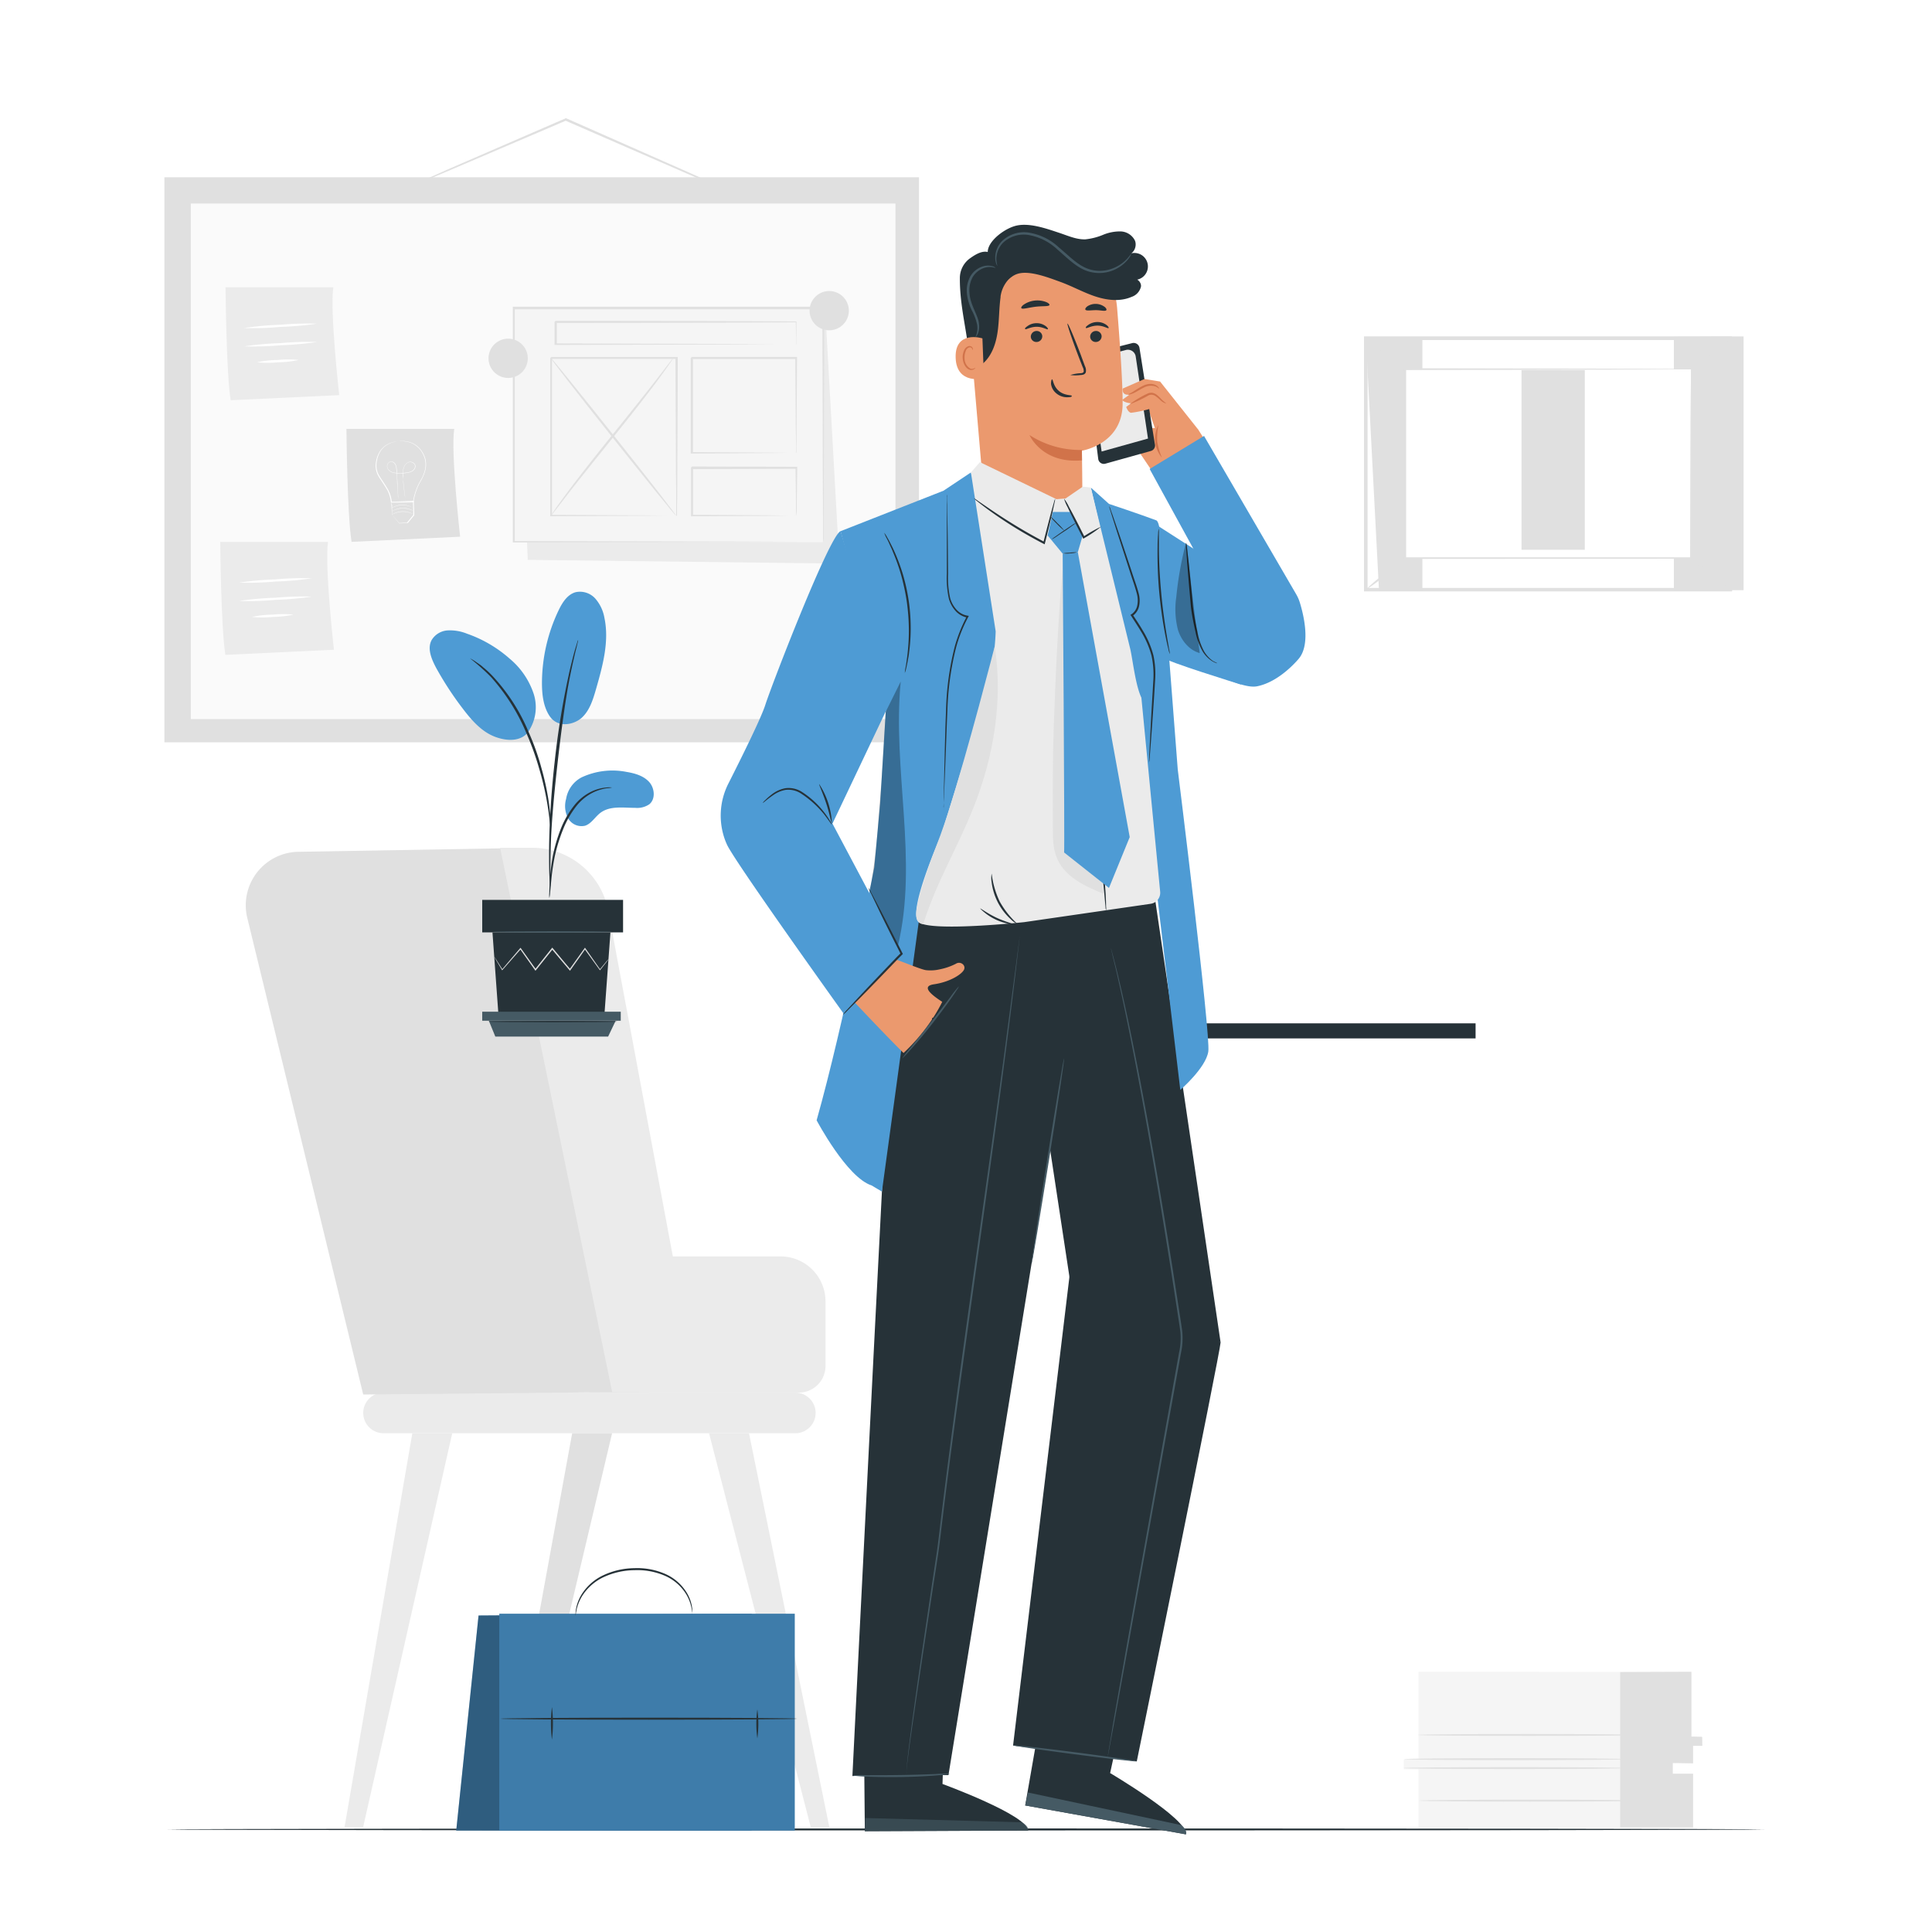 <svg class="animated" id="freepik_stories-businessman" xmlns="http://www.w3.org/2000/svg" viewBox="0 0 500 500" version="1.1" xmlns:xlink="http://www.w3.org/1999/xlink" xmlns:svgjs="http://svgjs.com/svgjs"><style>svg#freepik_stories-businessman:not(.animated) .animable {opacity: 0;}svg#freepik_stories-businessman.animated #freepik--background-complete--inject-49 {animation: 1s 1 forwards cubic-bezier(.36,-0.01,.5,1.38) slideUp;animation-delay: 0s;}svg#freepik_stories-businessman.animated #freepik--Floor--inject-49 {animation: 1s 1 forwards cubic-bezier(.36,-0.01,.5,1.38) slideUp;animation-delay: 0s;}svg#freepik_stories-businessman.animated #freepik--Briefcase--inject-49 {animation: 1s 1 forwards cubic-bezier(.36,-0.01,.5,1.38) fadeIn;animation-delay: 0s;}svg#freepik_stories-businessman.animated #freepik--Plant--inject-49 {animation: 1s 1 forwards cubic-bezier(.36,-0.01,.5,1.38) slideLeft;animation-delay: 0s;}svg#freepik_stories-businessman.animated #elotjkecs3n2a {animation: 1s 1 forwards cubic-bezier(.36,-0.01,.5,1.38) slideRight;animation-delay: 0s;}svg#freepik_stories-businessman.animated #eliwax7tt3869 {animation: 1s 1 forwards cubic-bezier(.36,-0.01,.5,1.38) slideRight;animation-delay: 0.083s;opacity: 0}svg#freepik_stories-businessman.animated #elvca2mblqxlk {animation: 1s 1 forwards cubic-bezier(.36,-0.01,.5,1.38) slideRight;animation-delay: 0.167s;opacity: 0}svg#freepik_stories-businessman.animated #elt8sf0dceiuo {animation: 1s 1 forwards cubic-bezier(.36,-0.01,.5,1.38) slideRight;animation-delay: 0.25s;opacity: 0}svg#freepik_stories-businessman.animated #elvd613i1ftgh {animation: 1s 1 forwards cubic-bezier(.36,-0.01,.5,1.38) slideRight;animation-delay: 0.333s;opacity: 0}svg#freepik_stories-businessman.animated #elfk4s26myzmv {animation: 1s 1 forwards cubic-bezier(.36,-0.01,.5,1.38) slideRight;animation-delay: 0.417s;opacity: 0}svg#freepik_stories-businessman.animated #elu7ohz2rjj9c {animation: 1s 1 forwards cubic-bezier(.36,-0.01,.5,1.38) slideRight;animation-delay: 0.5s;opacity: 0}svg#freepik_stories-businessman.animated #elp25kb9m8xhq {animation: 1s 1 forwards cubic-bezier(.36,-0.01,.5,1.38) slideRight;animation-delay: 0.583s;opacity: 0}svg#freepik_stories-businessman.animated #elit39hyag8rf {animation: 1s 1 forwards cubic-bezier(.36,-0.01,.5,1.38) slideRight;animation-delay: 0.667s;opacity: 0}svg#freepik_stories-businessman.animated #el47zk73rzwrd {animation: 1s 1 forwards cubic-bezier(.36,-0.01,.5,1.38) slideRight;animation-delay: 0.75s;opacity: 0}svg#freepik_stories-businessman.animated #el0enhxrtdn8vn {animation: 1s 1 forwards cubic-bezier(.36,-0.01,.5,1.38) slideRight;animation-delay: 0.833s;opacity: 0}svg#freepik_stories-businessman.animated #elhkkgingpn6d {animation: 1s 1 forwards cubic-bezier(.36,-0.01,.5,1.38) slideRight;animation-delay: 0.917s;opacity: 0}svg#freepik_stories-businessman.animated #freepik--Desk--inject-49 {animation: 1s 1 forwards cubic-bezier(.36,-0.01,.5,1.38) slideRight;animation-delay: 0s;}svg#freepik_stories-businessman.animated #freepik--Character--inject-49 {animation: 1s 1 forwards cubic-bezier(.36,-0.01,.5,1.38) slideLeft;animation-delay: 0s;}            @keyframes slideUp {                0% {                    opacity: 0;                    transform: translateY(30px);                }                100% {                    opacity: 1;                    transform: inherit;                }            }                    @keyframes fadeIn {                0% {                    opacity: 0;                }                100% {                    opacity: 1;                }            }                    @keyframes slideLeft {                0% {                    opacity: 0;                    transform: translateX(-30px);                }                100% {                    opacity: 1;                    transform: translateX(0);                }            }                    @keyframes slideRight {                0% {                    opacity: 0;                    transform: translateX(30px);                }                100% {                    opacity: 1;                    transform: translateX(0);                }            }        </style><g id="freepik--background-complete--inject-49" class="animable" style="transform-origin: 246.89px 251.865px;"><polygon points="451.23 87.06 451.23 152.74 356.88 152.74 353.48 87.52 451.23 87.06" style="fill: rgb(224, 224, 224); transform-origin: 402.355px 119.9px;" id="elmnhrfdydte9" class="animable"></polygon><g id="elqts7byby9jq"><rect x="368.11" y="72.89" width="65.09" height="94.35" style="fill: rgb(255, 255, 255); transform-origin: 400.655px 120.065px; transform: rotate(-90deg);" class="animable"></rect></g><path d="M448.27,153.05H353v-66h95.24Zm-94.34-.89h93.45V88H353.93Z" style="fill: rgb(224, 224, 224); transform-origin: 400.635px 120.05px;" id="elc2hwz449ty" class="animable"></path><rect x="363.7" y="95.6" width="73.91" height="48.92" style="fill: rgb(255, 255, 255); transform-origin: 400.655px 120.06px;" id="elge1net8sijg" class="animable"></rect><path d="M437.61,95.6h-.37l-1.05,0-4.06,0-15.23.06-53.2.11.21-.22c0,15,0,31.51,0,48.91h0l-.23-.23,73.91,0-.19.19c0-14.89.08-27.09.1-35.59,0-4.25,0-7.57.05-9.84,0-1.13,0-2,0-2.59s0-.9,0-.9,0,.29,0,.86,0,1.44,0,2.55c0,2.27,0,5.57.05,9.8,0,8.53.05,20.77.09,35.71v.18h-.18l-73.91.05h-.23v-.23h0c0-17.4,0-34,0-48.91v-.21h.22l53.34.1,15.18.06,4,0h1.37Z" style="fill: rgb(224, 224, 224); transform-origin: 400.53px 119.975px;" id="elvclrpogtrm" class="animable"></path><path d="M353.48,87.33a8.19,8.19,0,0,1,1.62,1c1,.7,2.28,1.69,3.7,2.82s2.67,2.21,3.55,3a7.41,7.41,0,0,1,1.35,1.38,65.13,65.13,0,0,1-5.19-4A50.34,50.34,0,0,1,353.48,87.33Z" style="fill: rgb(224, 224, 224); transform-origin: 358.59px 91.43px;" id="elctbzbxysehv" class="animable"></path><path d="M447.83,87.52a46.46,46.46,0,0,1-5,4.22,46.26,46.26,0,0,1-5.25,3.86,45.69,45.69,0,0,1,5-4.22A43.07,43.07,0,0,1,447.83,87.52Z" style="fill: rgb(224, 224, 224); transform-origin: 442.705px 91.56px;" id="el32vfs1x1atp" class="animable"></path><path d="M447.75,152.61l-10.52-8.52" style="fill: rgb(255, 255, 255); transform-origin: 442.49px 148.35px;" id="elxdknavdexs9" class="animable"></path><path d="M437.23,144.09a50.41,50.41,0,0,1,5.41,4.08,51,51,0,0,1,5.11,4.44,48.83,48.83,0,0,1-5.41-4.08A49.55,49.55,0,0,1,437.23,144.09Z" style="fill: rgb(224, 224, 224); transform-origin: 442.49px 148.35px;" id="elr4qzzjeasvd" class="animable"></path><path d="M353.48,152.61a43.48,43.48,0,0,1,4.91-4.19,44.94,44.94,0,0,1,5.2-3.81,45.35,45.35,0,0,1-4.91,4.18A44.82,44.82,0,0,1,353.48,152.61Z" style="fill: rgb(224, 224, 224); transform-origin: 358.535px 148.61px;" id="elsgsicjpi1yn" class="animable"></path><g id="el1o0nj4hoc1c"><rect x="393.77" y="95.78" width="16.38" height="46.5" style="fill: rgb(224, 224, 224); transform-origin: 401.96px 119.03px; transform: rotate(-90deg);" class="animable"></rect></g><path d="M190.41,50.24s-.08,0-.23-.07l-.67-.26-2.52-1-9.24-4L147.34,31.66l-1.05-.46h.22l-29.8,12.74-9,3.78-2.46,1a5.25,5.25,0,0,1-.87.31,6.6,6.6,0,0,1,.83-.41l2.41-1.1,9-4,29.73-12.89.11-.05.11.05,1.05.46,30.34,13.4,9.18,4.12,2.48,1.14.64.31A1.72,1.72,0,0,1,190.41,50.24Z" style="fill: rgb(224, 224, 224); transform-origin: 147.395px 40.41px;" id="elaoh6pjl10t" class="animable"></path><rect x="42.55" y="45.88" width="195.29" height="146.23" style="fill: rgb(224, 224, 224); transform-origin: 140.195px 118.995px;" id="els5b1hh46oej" class="animable"></rect><rect x="49.38" y="52.68" width="182.37" height="133.42" style="fill: rgb(250, 250, 250); transform-origin: 140.565px 119.39px;" id="eln6dgnpkf1y" class="animable"></rect><path d="M89.66,111s.19,22.4,1.33,29.23l28.09-1.33s-2.47-22-1.52-27.9Z" style="fill: rgb(224, 224, 224); transform-origin: 104.37px 125.615px;" id="elw3n5cckm9j8" class="animable"></path><path d="M103.49,114.14s0,0,.11,0h.3a6.62,6.62,0,0,1,1.17.06,6.72,6.72,0,0,1,1.79.53,6,6,0,0,1,1.94,1.54,6.84,6.84,0,0,1,1.35,2.71,6.54,6.54,0,0,1-.3,3.47,10.66,10.66,0,0,1-.79,1.73c-.31.57-.63,1.13-.9,1.75a14.93,14.93,0,0,0-1.13,4l0,.09h-.09l-2.77.05-2.91,0h-.1V130a8.3,8.3,0,0,0-1.34-3.84c-.34-.57-.71-1.11-1.06-1.66s-.71-1-1-1.61a5.37,5.37,0,0,1-.44-3.42,7.22,7.22,0,0,1,1.08-2.8,5.61,5.61,0,0,1,1.83-1.65,6.85,6.85,0,0,1,1.72-.66,7.42,7.42,0,0,1,1.15-.19h.3c.07,0,.1,0,.1,0h-.1l-.3,0a8,8,0,0,0-1.13.22,6.92,6.92,0,0,0-1.69.69,5.37,5.37,0,0,0-1.76,1.63,7.11,7.11,0,0,0-1,2.75,5.24,5.24,0,0,0,.44,3.31,18.68,18.68,0,0,0,1,1.59c.34.53.72,1.08,1.06,1.66a8.46,8.46,0,0,1,1.38,3.94l-.1-.11,2.91,0,2.77,0-.1.1a15.18,15.18,0,0,1,1.16-4.05c.27-.62.6-1.21.91-1.77a9,9,0,0,0,.78-1.7A6.28,6.28,0,0,0,110,119a6.64,6.64,0,0,0-1.29-2.65,5.93,5.93,0,0,0-1.88-1.53,6.52,6.52,0,0,0-1.75-.55,8.84,8.84,0,0,0-1.16-.1h-.41Z" style="fill: rgb(255, 255, 255); transform-origin: 103.737px 122.103px;" id="elmtpxwqqcmq9" class="animable"></path><path d="M104.94,129.74a.66.66,0,0,1,0-.09l0-.26c0-.23-.09-.57-.16-1-.12-.87-.31-2.14-.44-3.71,0-.39,0-.8-.07-1.23s0-.88,0-1.35a3.7,3.7,0,0,1,.32-1.4,2.07,2.07,0,0,1,1.07-1.07,1.41,1.41,0,0,1,1.53.29,1.09,1.09,0,0,1,.33.77,1.37,1.37,0,0,1-.29.8,1.75,1.75,0,0,1-.68.55,3.36,3.36,0,0,1-.83.27,9.51,9.51,0,0,1-1.77.21,10.63,10.63,0,0,1-1.79-.09,3,3,0,0,1-.84-.24,2.23,2.23,0,0,1-.71-.5,1.63,1.63,0,0,1-.41-.75,1.34,1.34,0,0,1,.1-.84,1.13,1.13,0,0,1,.59-.57,1.05,1.05,0,0,1,.8,0,1.48,1.48,0,0,1,.6.51,2,2,0,0,1,.29.7,7.9,7.9,0,0,1,.15,1.43c0,.92.09,1.78.13,2.57.08,1.57.14,2.84.19,3.73,0,.43,0,.77,0,1v.26a.62.62,0,0,1,0,.09.31.31,0,0,1,0-.09c0-.06,0-.15,0-.26s0-.57-.07-1c0-.88-.12-2.16-.21-3.73,0-.78-.09-1.64-.15-2.57a8.75,8.75,0,0,0-.14-1.42,2.1,2.1,0,0,0-.29-.67,1.53,1.53,0,0,0-.56-.48,1,1,0,0,0-.74,0,1,1,0,0,0-.54.53,1.16,1.16,0,0,0-.1.78,1.56,1.56,0,0,0,.39.71,2.59,2.59,0,0,0,1.51.72,11.15,11.15,0,0,0,3.52-.12,3.43,3.43,0,0,0,.82-.27,1.81,1.81,0,0,0,.64-.52,1.25,1.25,0,0,0,.27-.75.94.94,0,0,0-.3-.71,1.35,1.35,0,0,0-1.44-.28,2.07,2.07,0,0,0-1,1,3.75,3.75,0,0,0-.32,1.38c0,.46,0,.91,0,1.33s0,.84.06,1.24c.12,1.57.3,2.83.42,3.7,0,.44.1.77.13,1l0,.26A.31.31,0,0,0,104.94,129.74Z" style="fill: rgb(255, 255, 255); transform-origin: 103.846px 124.635px;" id="eluxmu5k2d3ug" class="animable"></path><path d="M101.24,129.89s0,.35.07.93.08,1.49.13,2.43l0-.06,1.89,2.18-.09,0,2.18-.12-.09,0,1.09-1.33.54-.67,0,.09c0-1.28-.06-2.5-.09-3.6l.12.11-4.08,0h-1.62a2,2,0,0,1,.39,0l1.15-.06,4.16-.16h.11v.12c0,1.11.07,2.32.1,3.6v0l0,0-.54.66-1.09,1.33,0,0h0l-2.19.11h-.06l0,0-1.85-2.21,0,0v0c0-1,0-1.8,0-2.5A5.49,5.49,0,0,1,101.24,129.89Z" style="fill: rgb(255, 255, 255); transform-origin: 104.22px 132.54px;" id="elnrfc5wnnyrp" class="animable"></path><path d="M106.88,133.05l-.21-.09a5,5,0,0,0-.57-.22,5.4,5.4,0,0,0-2-.3,5.49,5.49,0,0,0-1.95.42,5,5,0,0,0-.55.26l-.21.1a.59.59,0,0,1,.19-.13,4.8,4.8,0,0,1,.54-.29,5.36,5.36,0,0,1,2-.45,5.52,5.52,0,0,1,2,.33,4.64,4.64,0,0,1,.56.25A1.25,1.25,0,0,1,106.88,133.05Z" style="fill: rgb(255, 255, 255); transform-origin: 104.135px 132.784px;" id="elkiktz8el3m9" class="animable"></path><path d="M106.88,132.18l-.21-.09c-.13-.06-.32-.14-.57-.23a5.52,5.52,0,0,0-3.92.12c-.24.1-.43.19-.56.26s-.19.11-.2.1l.19-.13a4.22,4.22,0,0,1,.54-.28,5.17,5.17,0,0,1,2-.45,5,5,0,0,1,2,.33,4.24,4.24,0,0,1,.57.25A1,1,0,0,1,106.88,132.18Z" style="fill: rgb(255, 255, 255); transform-origin: 104.15px 131.909px;" id="elor14r3zvaa" class="animable"></path><path d="M106.83,131.34s-.08,0-.21-.08-.32-.14-.57-.23a5.67,5.67,0,0,0-2-.3,5.44,5.44,0,0,0-2,.42c-.24.1-.43.19-.56.26a.72.72,0,0,1-.2.1l.19-.13a3.23,3.23,0,0,1,.54-.28,5.3,5.3,0,0,1,2-.46,5.46,5.46,0,0,1,2,.33,4.5,4.5,0,0,1,.56.26Z" style="fill: rgb(255, 255, 255); transform-origin: 104.06px 131.074px;" id="elvz7ppq37a6" class="animable"></path><path d="M58.37,74.35s.19,22.4,1.33,29.23l28.09-1.32s-2.47-22-1.52-27.91Z" style="fill: rgb(235, 235, 235); transform-origin: 73.08px 88.965px;" id="elo7eey7fl7jb" class="animable"></path><path d="M82,83.76a81,81,0,0,1-9.41.84,81,81,0,0,1-9.44.3,79.57,79.57,0,0,1,9.41-.85A82.16,82.16,0,0,1,82,83.76Z" style="fill: rgb(255, 255, 255); transform-origin: 72.575px 84.329px;" id="el9sv477q1f4b" class="animable"></path><path d="M82.05,88.51a84,84,0,0,1-9.41.84,82.18,82.18,0,0,1-9.44.29,81,81,0,0,1,9.41-.84A79.52,79.52,0,0,1,82.05,88.51Z" style="fill: rgb(255, 255, 255); transform-origin: 72.625px 89.073px;" id="el9f2m5z75ql" class="animable"></path><path d="M77.27,93.16a25.87,25.87,0,0,1-5.35.6,26.65,26.65,0,0,1-5.39,0,26.76,26.76,0,0,1,5.36-.6A26.57,26.57,0,0,1,77.27,93.16Z" style="fill: rgb(255, 255, 255); transform-origin: 71.9px 93.46px;" id="el9a58omr6ceh" class="animable"></path><path d="M57,140.25s.19,22.39,1.33,29.23l28.09-1.33s-2.47-22-1.52-27.9Z" style="fill: rgb(235, 235, 235); transform-origin: 71.71px 154.865px;" id="elcagnmmsy18" class="animable"></path><path d="M80.71,149.66a83.7,83.7,0,0,1-9.41.84,82.16,82.16,0,0,1-9.44.29,81,81,0,0,1,9.41-.84A77,77,0,0,1,80.71,149.66Z" style="fill: rgb(255, 255, 255); transform-origin: 71.285px 150.222px;" id="el3aed9ojredj" class="animable"></path><path d="M80.72,154.4a81.28,81.28,0,0,1-9.41.84,79.54,79.54,0,0,1-9.44.29,81,81,0,0,1,9.41-.84A82.16,82.16,0,0,1,80.72,154.4Z" style="fill: rgb(255, 255, 255); transform-origin: 71.295px 154.967px;" id="elfsh16vmq7ai" class="animable"></path><path d="M75.94,159.06a26.72,26.72,0,0,1-5.35.6,27.05,27.05,0,0,1-5.39,0,26.36,26.36,0,0,1,5.36-.59A26.57,26.57,0,0,1,75.94,159.06Z" style="fill: rgb(255, 255, 255); transform-origin: 70.57px 159.362px;" id="elu270tcb5p7" class="animable"></path><polygon points="133.81 80.29 136.59 144.89 217.24 145.86 213.62 81.14 133.81 80.29" style="fill: rgb(235, 235, 235); transform-origin: 175.525px 113.075px;" id="elsojfs1y61nn" class="animable"></polygon><rect x="132.88" y="79.83" width="80.11" height="60.49" style="fill: rgb(245, 245, 245); transform-origin: 172.935px 110.075px;" id="elvwfchggbk8" class="animable"></rect><path d="M213,140.32s0-.39,0-1.13,0-1.82,0-3.22c0-2.84,0-7-.05-12.24,0-10.55-.07-25.64-.12-43.9l.22.22-80.1,0h0l.27-.27c0,21.75,0,42.35,0,60.49l-.25-.25,57.78.12,16.43.07,4.37,0h1.13l.39,0h-.36l-1.1,0-4.32,0-16.38.06-57.94.12h-.25v-.25c0-18.14,0-38.74,0-60.49v-.28h.28l80.1,0h.23v.23c-.05,18.32-.09,33.46-.12,44,0,5.25,0,9.36-.06,12.19,0,1.38,0,2.44,0,3.18S213,140.32,213,140.32Z" style="fill: rgb(224, 224, 224); transform-origin: 173.025px 109.88px;" id="elojl82nt7jdq" class="animable"></path><rect x="142.54" y="92.64" width="32.47" height="40.87" style="fill: rgb(245, 245, 245); transform-origin: 158.775px 113.075px;" id="el7wn3rcvgic9" class="animable"></rect><path d="M175,133.51a1.66,1.66,0,0,1,0-.21v-.58c0-.54,0-1.28,0-2.23,0-2,0-4.81-.07-8.39,0-7.19-.07-17.37-.12-29.46l.24.25-32.47,0c-.06.06.52-.52.28-.27h0v2.8c0,.94,0,1.87,0,2.8v5.51c0,3.63,0,7.17,0,10.6,0,6.87,0,13.3,0,19.14l-.23-.23,23.51.12,6.6.06,1.75,0c.4,0,.61,0,.61,0a3.67,3.67,0,0,1-.56,0l-1.71,0-6.54.06-23.66.12h-.23v-.23c0-5.84,0-12.27,0-19.14,0-3.43,0-7,0-10.6V92.66h0l.28-.28,32.47,0h.25v.24c0,12.16-.09,22.39-.12,29.62,0,3.56,0,6.37-.07,8.33q0,1.4,0,2.19c0,.22,0,.41,0,.55S175,133.52,175,133.51Z" style="fill: rgb(224, 224, 224); transform-origin: 158.9px 112.99px;" id="elgjcwmodafc6" class="animable"></path><rect x="143.78" y="83.29" width="62.23" height="5.89" style="fill: rgb(245, 245, 245); transform-origin: 174.895px 86.235px;" id="el6rqwzoamt52" class="animable"></rect><path d="M206,89.18a1.87,1.87,0,0,1,0-.4c0-.29,0-.67,0-1.15,0-1,0-2.47-.06-4.34l.11.11c-10.5.1-34.42.17-62.23.17h0l.28-.28h0v5.87l-.28-.28L187.9,89l13.24.08,3.6,0,.94,0,.34,0-.3,0-.91,0-3.54,0-13.17.08-44.32.11h-.27V83.31h0l.27-.27h0c27.81,0,51.73.06,62.23.16h.11v.11q0,2.85-.06,4.41c0,.47,0,.83,0,1.12S206,89.19,206,89.18Z" style="fill: rgb(224, 224, 224); transform-origin: 174.815px 86.155px;" id="elqt7oh4rf5jc" class="animable"></path><rect x="178.99" y="92.64" width="27.03" height="24.63" style="fill: rgb(245, 245, 245); transform-origin: 192.505px 104.955px;" id="el9w12z55k77l" class="animable"></rect><path d="M206,117.27a3.16,3.16,0,0,1,0-.47l0-1.34c0-1.2,0-2.89-.06-5,0-4.33-.07-10.45-.12-17.8l.24.24-27,0,.27-.27h0v13c0,4.13,0,8,0,11.66L179,117l19.5.12,5.53.07,1.47,0,.53,0a2.56,2.56,0,0,1-.47,0l-1.43,0-5.48.06-19.65.13h-.24v-.25c0-3.61,0-7.53,0-11.66V99.26c0-1.08,0-2.18,0-3.28V92.65h0l.28-.28,27,0h.23v.23c-.05,7.41-.09,13.58-.12,18,0,2.1,0,3.77-.06,5q0,.8,0,1.29A1.75,1.75,0,0,1,206,117.27Z" style="fill: rgb(224, 224, 224); transform-origin: 192.515px 104.875px;" id="elxqh9iu7yu8" class="animable"></path><rect x="178.99" y="121.13" width="27.03" height="12.38" style="fill: rgb(245, 245, 245); transform-origin: 192.505px 127.32px;" id="elzbkj0nmztye" class="animable"></rect><path d="M206,133.51a6,6,0,0,1,0-.9l0-2.48c0-2.19-.07-5.24-.11-9l.2.2-27,.08c-.25.25.33-.34.27-.27h0v6.35c0,2.07,0,4.08,0,6l-.26-.26,19.33.12,5.63.08,1.52,0,.55,0a2.83,2.83,0,0,1-.49,0l-1.46,0-5.58.07-19.5.12h-.26v-.26c0-1.92,0-3.93,0-6,0-1,0-2.08,0-3.15v-3.2h0c-.06,0,.53-.53.28-.28l27,.07h.2v.19c-.05,3.81-.08,6.91-.11,9.12,0,1,0,1.83-.05,2.44A6.09,6.09,0,0,1,206,133.51Z" style="fill: rgb(224, 224, 224); transform-origin: 192.578px 127.142px;" id="elz58i7tbdv4r" class="animable"></path><path d="M174.21,92.71c-10.05,13.89-21.62,26.92-31.67,40.8" style="fill: rgb(255, 255, 255); transform-origin: 158.375px 113.11px;" id="elq8xhrx86awr" class="animable"></path><path d="M142.54,133.51a1.72,1.72,0,0,1,.27-.45l.84-1.25c.75-1.08,1.86-2.61,3.25-4.48,2.8-3.76,6.79-8.84,11.26-14.39s8.51-10.59,11.38-14.28l3.38-4.37.93-1.19c.22-.26.34-.4.36-.39a1.84,1.84,0,0,1-.27.46c-.23.34-.5.75-.84,1.24-.75,1.08-1.86,2.61-3.25,4.49-2.79,3.75-6.79,8.83-11.26,14.39s-8.51,10.58-11.38,14.27l-3.38,4.38c-.38.47-.68.86-.93,1.18S142.56,133.52,142.54,133.51Z" style="fill: rgb(224, 224, 224); transform-origin: 158.375px 113.11px;" id="elwc8vcbkkgj" class="animable"></path><line x1="142.54" y1="92.64" x2="175.01" y2="133.51" style="fill: rgb(255, 255, 255); transform-origin: 158.775px 113.075px;" id="elf7b59afgwk" class="animable"></line><path d="M175,133.51c-.12.1-7.48-9-16.45-20.26s-16.14-20.51-16-20.61,7.48,9,16.45,20.27S175.13,133.42,175,133.51Z" style="fill: rgb(224, 224, 224); transform-origin: 158.775px 113.075px;" id="el7lbm9qn625i" class="animable"></path><path d="M136.59,92.73a5.08,5.08,0,1,1-5.08-5.08A5.08,5.08,0,0,1,136.59,92.73Z" style="fill: rgb(224, 224, 224); transform-origin: 131.51px 92.73px;" id="elt1y0lt0ecr" class="animable"></path><path d="M219.68,80.4a5.08,5.08,0,1,1-5.08-5.08A5.08,5.08,0,0,1,219.68,80.4Z" style="fill: rgb(224, 224, 224); transform-origin: 214.6px 80.4px;" id="el7evwvlrjyoq" class="animable"></path><path d="M367.1,432.66v22.77h-3.8v2.48h3.8v15.24h71.07V459.28h-5.26v-3h5.26v-4.53h2.34v-2.06h-2.78v-17Z" style="fill: rgb(245, 245, 245); transform-origin: 401.905px 452.905px;" id="el2gvjwaydyf7" class="animable"></path><polygon points="419.3 432.73 419.3 472.89 438.17 472.89 438.17 459.02 432.91 459.02 432.91 456.26 438.17 456.35 438.17 451.82 440.56 451.82 440.51 449.48 437.73 449.41 437.73 432.66 419.3 432.73" style="fill: rgb(224, 224, 224); transform-origin: 429.93px 452.775px;" id="elvnxa7odtyy" class="animable"></polygon><path d="M420.64,457.58c0,.14-12.86.25-28.72.25s-28.72-.11-28.72-.25,12.86-.25,28.72-.25S420.64,457.44,420.64,457.58Z" style="fill: rgb(224, 224, 224); transform-origin: 391.92px 457.58px;" id="elqxegv4lxp18" class="animable"></path><path d="M420.64,455.27c0,.14-12.86.25-28.72.25s-28.72-.11-28.72-.25,12.86-.26,28.72-.26S420.64,455.13,420.64,455.27Z" style="fill: rgb(224, 224, 224); transform-origin: 391.92px 455.265px;" id="el8ga5gcxe75" class="animable"></path><path d="M424.33,449c0,.14-12.86.25-28.72.25s-28.72-.11-28.72-.25,12.86-.25,28.72-.25S424.33,448.9,424.33,449Z" style="fill: rgb(224, 224, 224); transform-origin: 395.61px 449px;" id="elrlm1ui0iqy" class="animable"></path><path d="M424.69,466c0,.14-12.86.26-28.72.26s-28.73-.12-28.73-.26,12.86-.25,28.73-.25S424.69,465.87,424.69,466Z" style="fill: rgb(224, 224, 224); transform-origin: 395.965px 466.005px;" id="elzfosww2ssb" class="animable"></path><path d="M152.52,360.41h54.22a6.9,6.9,0,0,0,6.9-6.9V336.8A11.64,11.64,0,0,0,202,325.16H152.11Z" style="fill: rgb(235, 235, 235); transform-origin: 182.875px 342.785px;" id="elscixxa1llzg" class="animable"></path><path d="M205.83,370.92H99.22A5.26,5.26,0,0,1,94,365.67h0a5.27,5.27,0,0,1,5.26-5.26H205.83a5.26,5.26,0,0,1,5.25,5.26h0A5.25,5.25,0,0,1,205.83,370.92Z" style="fill: rgb(235, 235, 235); transform-origin: 152.54px 365.665px;" id="elaxm397pd00w" class="animable"></path><path d="M77.49,220.44l58.65-1,37.23,140.71L94,360.9,64,237.56A13.84,13.84,0,0,1,77.49,220.44Z" style="fill: rgb(224, 224, 224); transform-origin: 118.488px 290.17px;" id="eldrcvnok6blj" class="animable"></path><polygon points="106.71 370.92 89.16 472.9 93.97 472.9 117.04 370.92 106.71 370.92" style="fill: rgb(235, 235, 235); transform-origin: 103.1px 421.91px;" id="elxqmalh6qv2j" class="animable"></polygon><polygon points="148.08 370.92 129.43 472.9 134.24 472.9 158.41 370.92 148.08 370.92" style="fill: rgb(224, 224, 224); transform-origin: 143.92px 421.91px;" id="eld9l1gm73ztc" class="animable"></polygon><polygon points="193.84 370.92 214.64 472.9 209.83 472.9 183.5 370.92 193.84 370.92" style="fill: rgb(235, 235, 235); transform-origin: 199.07px 421.91px;" id="elc49v3f52c75" class="animable"></polygon><path d="M129.43,219.4l29,140.86h22.26L157.44,235.8a20.05,20.05,0,0,0-19.71-16.4Z" style="fill: rgb(235, 235, 235); transform-origin: 155.06px 289.83px;" id="elhkpmcddo2gq" class="animable"></path></g><g id="freepik--Floor--inject-49" class="animable" style="transform-origin: 250px 473.46px;"><path d="M456.62,473.46c0,.14-92.51.26-206.61.26s-206.63-.12-206.63-.26,92.49-.26,206.63-.26S456.62,473.31,456.62,473.46Z" style="fill: rgb(38, 50, 56); transform-origin: 250px 473.46px;" id="elxw428ty8mlg" class="animable"></path></g><g id="freepik--Briefcase--inject-49" class="animable" style="transform-origin: 162.195px 439.787px;"><polygon points="194.53 473.75 118.07 473.75 123.85 418.09 194.53 417.63 194.53 473.75" style="fill: rgb(78, 155, 212); transform-origin: 156.3px 445.69px;" id="eliih98109qv" class="animable"></polygon><g id="elhxwu5pcv8t4"><g style="opacity: 0.4; transform-origin: 156.3px 445.69px;" class="animable"><polygon points="194.53 473.75 118.07 473.75 123.85 418.09 194.53 417.63 194.53 473.75" id="elqft7qn5tv1" class="animable" style="transform-origin: 156.3px 445.69px;"></polygon></g></g><rect x="129.22" y="417.63" width="76.46" height="56.11" style="fill: rgb(78, 155, 212); transform-origin: 167.45px 445.685px;" id="ele49lvnme4u9" class="animable"></rect><g id="el479intodlpw"><g style="opacity: 0.2; transform-origin: 167.45px 445.685px;" class="animable"><rect x="129.22" y="417.63" width="76.46" height="56.11" id="elkh921jmuxq" class="animable" style="transform-origin: 167.45px 445.685px;"></rect></g></g><path d="M206.32,444.8c0,.14-17.2.26-38.41.26s-38.43-.12-38.43-.26,17.2-.27,38.43-.27S206.32,444.65,206.32,444.8Z" style="fill: rgb(38, 50, 56); transform-origin: 167.9px 444.795px;" id="eln8sel93qygd" class="animable"></path><path d="M142.84,450.2a34.13,34.13,0,0,1,0-8.41,34.13,34.13,0,0,1,0,8.41Z" style="fill: rgb(38, 50, 56); transform-origin: 142.84px 445.995px;" id="elb0gz89pu36g" class="animable"></path><path d="M196,449.9a27.25,27.25,0,0,1,0-7.51,27.25,27.25,0,0,1,0,7.51Z" style="fill: rgb(38, 50, 56); transform-origin: 196px 446.145px;" id="el2pdnqi1a3ht" class="animable"></path><path d="M179.16,417.92s0-.61-.18-1.66a10.68,10.68,0,0,0-1.7-4.15,12.15,12.15,0,0,0-5.05-4.24,18,18,0,0,0-8-1.51,19.48,19.48,0,0,0-8,1.79,13.28,13.28,0,0,0-5.11,4.21,11.5,11.5,0,0,0-1.87,4.08c-.24,1.05-.25,1.65-.3,1.65a2.12,2.12,0,0,1,0-.44,6.8,6.8,0,0,1,.12-1.25,10.89,10.89,0,0,1,1.77-4.25,13.3,13.3,0,0,1,5.2-4.43,19.5,19.5,0,0,1,8.15-1.88,18.05,18.05,0,0,1,8.21,1.6,12.35,12.35,0,0,1,5.15,4.47,10.1,10.1,0,0,1,1.59,4.32,7.11,7.11,0,0,1,0,1.25A1.29,1.29,0,0,1,179.16,417.92Z" style="fill: rgb(38, 50, 56); transform-origin: 164.054px 411.957px;" id="eluulpayksj2" class="animable"></path></g><g id="freepik--Plant--inject-49" class="animable" style="transform-origin: 140.195px 210.706px;"><path d="M150.48,201.2a18.85,18.85,0,0,1,11.72-1.42c2.13.35,4.35,1,5.79,2.58s1.72,4.41.06,5.78a5.56,5.56,0,0,1-3.65.93c-3.1,0-6.53-.58-9,1.28-1.41,1.06-2.35,2.83-4,3.35a4,4,0,0,1-4.39-1.95,6.78,6.78,0,0,1-.5-5A7.69,7.69,0,0,1,150.48,201.2Z" style="fill: rgb(78, 155, 212); transform-origin: 157.716px 206.607px;" id="elofnboooc44" class="animable"></path><path d="M142.32,185.43c2.18,3.12,6.41,2.09,8.38.19s2.79-4.66,3.55-7.28c1.72-6,3.46-12.3,2.18-18.41a10.25,10.25,0,0,0-2.35-5,5.34,5.34,0,0,0-5.06-1.68c-2.14.56-3.47,2.65-4.43,4.65a43.83,43.83,0,0,0-4.33,18.83c0,3,.34,6.21,2.06,8.71" style="fill: rgb(78, 155, 212); transform-origin: 148.566px 170.281px;" id="eltziiondgbxc" class="animable"></path><path d="M136.33,189.9a11.29,11.29,0,0,0,1.76-10.42,20.06,20.06,0,0,0-6.17-9A33.1,33.1,0,0,0,120.86,164a11.67,11.67,0,0,0-5-.85,5.2,5.2,0,0,0-4.17,2.53c-1.17,2.22,0,4.91,1.15,7.1a84.34,84.34,0,0,0,7.27,11.06c2.17,2.81,4.67,5.58,8,6.84s6.77,1.12,8.53-1.18" style="fill: rgb(78, 155, 212); transform-origin: 124.933px 177.303px;" id="elzgrnlbcnwr" class="animable"></path><path d="M142.17,232.4a7.67,7.67,0,0,0,.2-1.42c.1-1,.22-2.32.37-3.86a56.57,56.57,0,0,1,.87-5.66,42.81,42.81,0,0,1,2.06-6.68,24.53,24.53,0,0,1,3.41-6.05,12.76,12.76,0,0,1,4.32-3.59A12.1,12.1,0,0,1,157,204a6.85,6.85,0,0,0,1.41-.2,6.7,6.7,0,0,0-1.44,0,11.28,11.28,0,0,0-3.78,1,12.75,12.75,0,0,0-4.56,3.62,23.88,23.88,0,0,0-3.53,6.17,41.08,41.08,0,0,0-2,6.79,47.82,47.82,0,0,0-.75,5.74c-.12,1.64-.17,3-.19,3.88A6.63,6.63,0,0,0,142.17,232.4Z" style="fill: rgb(38, 50, 56); transform-origin: 150.269px 218.081px;" id="elud6ij6hhs49" class="animable"></path><path d="M142.43,229.43a2.44,2.44,0,0,0,0-.66v-1.88c0-1.62,0-4,.08-6.89.14-5.83.65-12.09,1.61-20.93.92-8.3,2.15-18,3.45-24.26.28-1.43.56-2.71.82-3.84s.47-2.1.68-2.89.32-1.34.44-1.82a2.79,2.79,0,0,0,.11-.65,2.59,2.59,0,0,0-.23.62l-.54,1.79c-.24.78-.49,1.75-.77,2.88s-.61,2.4-.91,3.83a211.71,211.71,0,0,0-3.63,22.51c-1,8.85-1.4,16.91-1.44,22.75,0,2.92,0,5.28.1,6.91,0,.76.08,1.38.11,1.88A3.51,3.51,0,0,0,142.43,229.43Z" style="fill: rgb(38, 50, 56); transform-origin: 145.86px 197.52px;" id="elht61ha1j43u" class="animable"></path><path d="M142.47,213.88a11.78,11.78,0,0,0,0-2c-.07-1.26-.25-3.08-.6-5.31a69.72,69.72,0,0,0-1.73-7.74,63.24,63.24,0,0,0-3.24-9.16,48.67,48.67,0,0,0-9.5-14.8,22.84,22.84,0,0,0-2.24-2.08c-.34-.29-.64-.58-1-.81l-.87-.6a11.49,11.49,0,0,0-1.65-1,56.68,56.68,0,0,1,5.41,4.82,51.41,51.41,0,0,1,9.27,14.75,72.31,72.31,0,0,1,3.25,9.08,76.7,76.7,0,0,1,1.84,7.66c.41,2.21.64,4,.78,5.26A13.26,13.26,0,0,0,142.47,213.88Z" style="fill: rgb(38, 50, 56); transform-origin: 132.076px 192.13px;" id="elozg9knjmq7" class="animable"></path><polygon points="127.45 241.31 129 262.65 156.42 262.65 157.98 241.31 127.45 241.31" style="fill: rgb(38, 50, 56); transform-origin: 142.715px 251.98px;" id="el1oa2nzvmnp7" class="animable"></polygon><rect x="124.8" y="232.89" width="36.45" height="8.41" style="fill: rgb(38, 50, 56); transform-origin: 143.025px 237.095px;" id="elp6s9a3o36ap" class="animable"></rect><polygon points="124.8 261.83 124.8 264.16 126.51 264.16 160.65 264.16 160.65 261.83 124.8 261.83" style="fill: rgb(69, 90, 100); transform-origin: 142.725px 262.995px;" id="elpeswei0gynk" class="animable"></polygon><polygon points="128.19 268.27 126.51 264.16 159.34 264.16 157.38 268.27 128.19 268.27" style="fill: rgb(69, 90, 100); transform-origin: 142.925px 266.215px;" id="elwy7pb3wz4a" class="animable"></polygon><path d="M157.47,248.28s0,.07-.13.2l-.41.54-1.59,2-.08.1-.06-.1-3.93-5.43h.23l-3.87,5.47-.12.18-.13-.17c-1.43-1.69-3-3.53-4.58-5.45h.26l-.25.32-4.1,5.13-.14.17-.12-.18-3.87-5.46h.23l-4.76,5.42-.09.1-.06-.11-1.49-2.51-.38-.66a1,1,0,0,1-.12-.24,1.37,1.37,0,0,1,.16.21l.42.64,1.57,2.46h-.15l4.68-5.49.12-.14.11.15c1.18,1.65,2.49,3.49,3.9,5.44h-.27l4.09-5.15.25-.31.13-.17.14.16c1.6,1.92,3.14,3.77,4.57,5.47h-.26l3.9-5.45.12-.16.11.16,3.84,5.49h-.14c.7-.83,1.26-1.5,1.66-2l.45-.51A.84.84,0,0,1,157.47,248.28Z" style="fill: rgb(224, 224, 224); transform-origin: 142.69px 248.24px;" id="elh18h7qe8bb9" class="animable"></path><path d="M158.36,241.17c0,.09-6.87.17-15.34.17s-15.35-.08-15.35-.17S134.54,241,143,241,158.36,241.07,158.36,241.17Z" style="fill: rgb(69, 90, 100); transform-origin: 143.015px 241.17px;" id="el4ele4q08it" class="animable"></path><path d="M159.75,264.39c0,.1-7.47.17-16.68.17s-16.67-.07-16.67-.17,7.46-.17,16.67-.17S159.75,264.3,159.75,264.39Z" style="fill: rgb(38, 50, 56); transform-origin: 143.075px 264.39px;" id="els7p1eo7n7n" class="animable"></path></g><g id="freepik--Desk--inject-49" class="animable animator-active" style="transform-origin: 269.875px 342.79px;"><g id="elotjkecs3n2a"><rect x="301.6" y="264.84" width="80.28" height="3.9" style="fill: rgb(38, 50, 56); transform-origin: 341.74px 266.79px; transform: rotate(180deg);" class="animable"></rect></g><polygon points="394.32 268.74 409.38 212.32 346.69 212.32 333.06 268.74 394.32 268.74" style="fill: rgb(38, 50, 56); transform-origin: 371.22px 240.53px;" id="eliwax7tt3869" class="animable"></polygon><polygon points="336.82 264.47 392.81 264.47 405.85 214.93 349.56 214.93 336.82 264.47" style="fill: rgb(69, 90, 100); transform-origin: 371.335px 239.7px;" id="elvca2mblqxlk" class="animable"></polygon><path d="M393.2,265h-57l13-50.55h57.32Zm-55.74-1h55l12.77-48.55H350Z" style="fill: rgb(38, 50, 56); transform-origin: 371.36px 239.725px;" id="elt8sf0dceiuo" class="animable"></path><rect x="136.15" y="279.7" width="4.05" height="193.56" style="fill: rgb(69, 90, 100); transform-origin: 138.175px 376.48px;" id="elvd613i1ftgh" class="animable"></rect><rect x="140.21" y="280.25" width="4.05" height="193" style="fill: rgb(38, 50, 56); transform-origin: 142.235px 376.75px;" id="elfk4s26myzmv" class="animable"></rect><rect x="385.92" y="279.7" width="4.05" height="193.56" style="fill: rgb(69, 90, 100); transform-origin: 387.945px 376.48px;" id="elu7ohz2rjj9c" class="animable"></rect><rect x="389.97" y="280.25" width="4.05" height="193" style="fill: rgb(38, 50, 56); transform-origin: 391.995px 376.75px;" id="elp25kb9m8xhq" class="animable"></rect><rect x="89.16" y="268.45" width="361.43" height="15.88" style="fill: rgb(69, 90, 100); transform-origin: 269.875px 276.39px;" id="elit39hyag8rf" class="animable"></rect><rect x="252.38" y="284.33" width="135.57" height="26.28" style="fill: rgb(69, 90, 100); transform-origin: 320.165px 297.47px;" id="el47zk73rzwrd" class="animable"></rect><path d="M326.21,295.65a3,3,0,1,1-3-3A3,3,0,0,1,326.21,295.65Z" style="fill: rgb(38, 50, 56); transform-origin: 323.21px 295.65px;" id="el0enhxrtdn8vn" class="animable"></path><path d="M417.48,284.33c0,.14-47,.26-104.9.26s-104.9-.12-104.9-.26,47-.26,104.9-.26S417.48,284.19,417.48,284.33Z" style="fill: rgb(38, 50, 56); transform-origin: 312.58px 284.33px;" id="elhkkgingpn6d" class="animable"></path></g><g id="freepik--Character--inject-49" class="animable" style="transform-origin: 262.185px 266.455px;"><path d="M292.38,97.52c.54,0,7.85,1.22,7.85,1.22l9.89,12.46,1.49,2.36-13.34,8.53-5.89-8.72-5-3.25a5.09,5.09,0,0,1,5.28-.55,15.62,15.62,0,0,0,6.23,1.22l-1.76-5-5.42-1.08Z" style="fill: rgb(235, 153, 110); transform-origin: 299.495px 109.805px;" id="elyruhyucyyfe" class="animable"></path><path d="M293,88.8a1.53,1.53,0,0,1,1.9,1.25c.81,5.11,3.26,20.49,4,25a1.46,1.46,0,0,1-1.06,1.66L286.07,120a1.46,1.46,0,0,1-1.85-1.23L281,93.24a1.54,1.54,0,0,1,1.15-1.69Z" style="fill: rgb(38, 50, 56); transform-origin: 289.954px 104.403px;" id="elp4aromvqav" class="animable"></path><path d="M285.1,116.85l12-3.35-3.18-21.24a2.05,2.05,0,0,0-2.56-1.68l-9.61,2.55Z" style="fill: rgb(235, 235, 235); transform-origin: 289.425px 103.68px;" id="elmadmtxemsx" class="animable"></path><path d="M296.85,101.31l-5.39,4s.45,1.42,1.27,1.52a33,33,0,0,0,5.16-1.1Z" style="fill: rgb(235, 153, 110); transform-origin: 294.675px 104.07px;" id="elryikmvy709" class="animable"></path><path d="M296.2,98.08l-5.65,2.48s-.36,1.84,1.75,1.58l-1.89,1.36s.47.82,2.83.92,4.65-3.18,4.65-3.18Z" style="fill: rgb(235, 153, 110); transform-origin: 294.15px 101.251px;" id="eli8zupwer7nb" class="animable"></path><path d="M301.81,104.37c0,.07-.69-.06-1.44-.76a15.51,15.51,0,0,0-1.3-1.09,1.84,1.84,0,0,0-1.79-.22,33.8,33.8,0,0,1-4.9,2.32,24.45,24.45,0,0,1,4.72-2.81,2.27,2.27,0,0,1,1.21-.14,2.77,2.77,0,0,1,1,.46,8.47,8.47,0,0,1,1.28,1.22A11.43,11.43,0,0,0,301.81,104.37Z" style="fill: rgb(209, 115, 74); transform-origin: 297.095px 103.131px;" id="eli0y1jd442zk" class="animable"></path><path d="M300.7,118.45a7.72,7.72,0,0,1-.9-8.49,18.32,18.32,0,0,0-.31,4.32A18.16,18.16,0,0,0,300.7,118.45Z" style="fill: rgb(209, 115, 74); transform-origin: 299.813px 114.205px;" id="els6yie6d3znc" class="animable"></path><path d="M300,100.57c-.07.06-.37-.37-1.09-.6a3.83,3.83,0,0,0-2.87.33c-1.06.51-2,1.16-2.75,1.47s-1.28.38-1.29.32.44-.24,1.12-.65,1.56-1.07,2.71-1.61a4.53,4.53,0,0,1,1.74-.47,3.14,3.14,0,0,1,1.47.27C299.79,100,300,100.55,300,100.57Z" style="fill: rgb(209, 115, 74); transform-origin: 296px 100.732px;" id="el87hnete1a7u" class="animable"></path><path d="M299.53,136l29.39,18.87-7.79,22.28s-20.11-6.21-19.74-6.86S299.53,136,299.53,136Z" style="fill: rgb(78, 155, 212); transform-origin: 314.225px 156.575px;" id="el54fmcy6ya1s" class="animable"></path><path d="M291.93,437.58l-4.63,21.29s20.09,11.85,19.62,15.86l-41.6-7.48,5.84-33.47Z" style="fill: rgb(38, 50, 56); transform-origin: 286.124px 454.255px;" id="el0j82q2iovug" class="animable"></path><path d="M265.32,467.25l.72-3.35,39.62,8.43s1.7,1.14,1.26,2.4Z" style="fill: rgb(69, 90, 100); transform-origin: 286.156px 469.315px;" id="el30wwfwho6mq" class="animable"></path><path d="M244.61,439.92l-.69,21.77s21.91,8,22.17,12.05l-42.27.19-.32-34Z" style="fill: rgb(38, 50, 56); transform-origin: 244.795px 456.925px;" id="elxwz7bh5f95a" class="animable"></path><g id="eltnahqdpxczg"><g style="opacity: 0.6; transform-origin: 244.963px 472.215px;" class="animable"><path d="M223.82,473.93l.1-3.43,40.49,1.11s1.89.81,1.68,2.13Z" style="fill: rgb(69, 90, 100); transform-origin: 244.963px 472.215px;" id="eli7eh5acjqqp" class="animable"></path></g></g><path d="M250.74,82.86l4.31,50,25-2c.15-2.92-.06-14.22-.06-14.22s10.41-1.62,10.54-12c.06-5.06-.66-15.5-1.42-24.91A19.26,19.26,0,0,0,268.81,62h0A19.26,19.26,0,0,0,250.74,82.86Z" style="fill: rgb(235, 153, 110); transform-origin: 270.602px 97.414px;" id="elxx03au796" class="animable"></path><path d="M280,116.45a24.24,24.24,0,0,1-13.57-3.86s3.21,7.49,13.59,6.55Z" style="fill: rgb(209, 115, 74); transform-origin: 273.225px 115.906px;" id="elmxux5a13ca" class="animable"></path><path d="M285.1,87a1.49,1.49,0,0,1-1.44,1.5,1.42,1.42,0,0,1-1.53-1.34,1.49,1.49,0,0,1,1.43-1.5A1.43,1.43,0,0,1,285.1,87Z" style="fill: rgb(38, 50, 56); transform-origin: 283.615px 87.08px;" id="el3rhcw7xt0df" class="animable"></path><path d="M286.9,84.9c-.18.2-1.31-.64-2.91-.63s-2.77.8-2.94.61.1-.44.61-.81a4.13,4.13,0,0,1,2.36-.73,3.92,3.92,0,0,1,2.32.75C286.83,84.46,287,84.82,286.9,84.9Z" style="fill: rgb(38, 50, 56); transform-origin: 283.963px 84.135px;" id="elyby6olnj67" class="animable"></path><path d="M269.74,87a1.48,1.48,0,0,1-1.43,1.5,1.43,1.43,0,0,1-1.54-1.34,1.5,1.5,0,0,1,1.44-1.5A1.43,1.43,0,0,1,269.74,87Z" style="fill: rgb(38, 50, 56); transform-origin: 268.255px 87.08px;" id="eln2nr9a1p0le" class="animable"></path><path d="M271.18,85.2c-.18.19-1.31-.64-2.91-.63s-2.77.8-2.94.6.1-.43.61-.8a4,4,0,0,1,2.36-.73,3.87,3.87,0,0,1,2.32.75C271.11,84.76,271.27,85.11,271.18,85.2Z" style="fill: rgb(38, 50, 56); transform-origin: 268.242px 84.434px;" id="el6w3p4ums5o8" class="animable"></path><path d="M277,97.06a10.71,10.71,0,0,1,2.6-.47c.4,0,.79-.12.86-.4a2.12,2.12,0,0,0-.27-1.21c-.39-1-.79-2-1.21-3.11-1.68-4.43-2.89-8.07-2.71-8.13s1.68,3.47,3.36,7.89c.4,1.1.79,2.14,1.15,3.13a2.4,2.4,0,0,1,.22,1.61,1,1,0,0,1-.68.59,2.67,2.67,0,0,1-.69.1A10.13,10.13,0,0,1,277,97.06Z" style="fill: rgb(38, 50, 56); transform-origin: 278.652px 90.442px;" id="elxu6i4mtd1y" class="animable"></path><path d="M272.28,98.17c.26,0,.26,1.72,1.75,3s3.33,1,3.35,1.29-.41.33-1.2.35a4.32,4.32,0,0,1-2.79-1A3.74,3.74,0,0,1,272,99.31C272,98.59,272.16,98.16,272.28,98.17Z" style="fill: rgb(38, 50, 56); transform-origin: 274.69px 100.49px;" id="el50h4s77pth9" class="animable"></path><path d="M271.6,78.93c-.16.44-1.76.23-3.64.46s-3.39.74-3.64.35c-.11-.19.15-.6.77-1a6.31,6.31,0,0,1,5.54-.61C271.32,78.38,271.66,78.73,271.6,78.93Z" style="fill: rgb(38, 50, 56); transform-origin: 267.951px 78.817px;" id="el1yydaer69rv" class="animable"></path><path d="M286.32,80.27c-.28.37-1.39,0-2.71,0s-2.45.25-2.71-.13c-.11-.19.07-.55.56-.9a3.93,3.93,0,0,1,4.36.14C286.29,79.72,286.44,80.1,286.32,80.27Z" style="fill: rgb(38, 50, 56); transform-origin: 283.614px 79.541px;" id="elltvm2zo496o" class="animable"></path><path d="M262,71.45l-.06,0a8.19,8.19,0,0,0-3,5.3l0,.21c-.41,3-.33,6-.77,9s-1.46,6-3.66,8c-.9.84-2.49,1.42-3.23.44a2.46,2.46,0,0,1-.37-1.36c-.56-7.17-2.52-13.53-2.5-21A6.3,6.3,0,0,1,251,66.88c1.57-1.12,3.48-2.29,5.23-1.46s4,4.09,5.35,5.47" style="fill: rgb(38, 50, 56); transform-origin: 255.205px 80.026px;" id="el7b4cqp5h1hu" class="animable"></path><path d="M254.25,87.57c-.18-.08-7.15-2.12-6.93,5s7.33,5.42,7.33,5.22S254.25,87.57,254.25,87.57Z" style="fill: rgb(235, 153, 110); transform-origin: 250.982px 92.674px;" id="elp18fs3xjeu" class="animable"></path><path d="M252.39,95.16s-.12.09-.32.19a1.24,1.24,0,0,1-.93.05,3.07,3.07,0,0,1-1.51-2.7,4.14,4.14,0,0,1,.29-1.79,1.44,1.44,0,0,1,.9-1,.65.65,0,0,1,.75.31c.1.2.06.34.1.35s.14-.12.08-.41a.79.79,0,0,0-.3-.44,1,1,0,0,0-.69-.16,1.78,1.78,0,0,0-1.26,1.15,4.17,4.17,0,0,0-.36,2c.09,1.44.87,2.75,1.9,3a1.33,1.33,0,0,0,1.13-.23C252.39,95.33,252.42,95.17,252.39,95.16Z" style="fill: rgb(209, 115, 74); transform-origin: 250.765px 92.651px;" id="el4nkkgwgyn3v" class="animable"></path><path d="M256,66.52c-1.75-2.85,3.05-6.94,6.56-8s8.14.6,11.63,1.76c2.21.73,4.4,1.75,6.73,1.66a16.27,16.27,0,0,0,4.51-1.15,11.4,11.4,0,0,1,4.55-.9,4.28,4.28,0,0,1,3.74,2.37c.59,1.44-.25,3.42-1.8,3.63a3.49,3.49,0,1,1,.94,6.48c1-.77,2.56.5,2.43,1.76a3.67,3.67,0,0,1-2.43,2.7c-3,1.3-6.43.88-9.5-.15s-5.92-2.64-9-3.75-8.15-3.11-11.2-2c-2.25.8-3.82,3.51-5.09,2.91a4.34,4.34,0,0,1-2.25-3.2,12.53,12.53,0,0,1,.14-4" style="fill: rgb(38, 50, 56); transform-origin: 276.352px 67.911px;" id="elb9zpswbc9w6" class="animable"></path><path d="M292.77,65.66c-.06,0-.36.52-1.13,1.35a9.75,9.75,0,0,1-3.95,2.55,9.05,9.05,0,0,1-6.79-.27C278.48,68.2,276.41,66,274,64a14.76,14.76,0,0,0-8-3.84,8.19,8.19,0,0,0-6.8,2.35,6.19,6.19,0,0,0-1.62,4.6,4.65,4.65,0,0,0,.31,1.31c.13.28.21.42.23.41a11.23,11.23,0,0,1-.27-1.73,6.15,6.15,0,0,1,1.71-4.25A7.81,7.81,0,0,1,266,60.79a14.39,14.39,0,0,1,7.6,3.73c2.34,2,4.48,4.23,7.07,5.36a9.66,9.66,0,0,0,11.21-2.69,6.34,6.34,0,0,0,.74-1.1C292.73,65.82,292.79,65.67,292.77,65.66Z" style="fill: rgb(69, 90, 100); transform-origin: 275.17px 65.378px;" id="elx75pbij7rpo" class="animable"></path><path d="M252.43,87.26s.31-.2.58-.76a4.89,4.89,0,0,0,.36-2.58c-.16-2.29-2.19-4.75-2.45-7.92a7.16,7.16,0,0,1,.79-4.25,5.46,5.46,0,0,1,2.64-2.28,4.65,4.65,0,0,1,2.38-.33c.57.1.88.23.91.17a1.75,1.75,0,0,0-.85-.43,4.41,4.41,0,0,0-2.61.12,5.78,5.78,0,0,0-3,2.42,7.6,7.6,0,0,0-.93,4.65,13.15,13.15,0,0,0,1.37,4.48A13.54,13.54,0,0,1,252.87,84,5.39,5.39,0,0,1,252.43,87.26Z" style="fill: rgb(69, 90, 100); transform-origin: 253.918px 77.999px;" id="el165skh6n1gn" class="animable"></path><path d="M294.2,455.84s21.67-106.3,21.69-108.42L277.18,327l-15,124.75Z" style="fill: rgb(38, 50, 56); transform-origin: 289.035px 391.42px;" id="el5ulgzucn854" class="animable"></path><path d="M245.46,459.4l29.93-184.23V235.43l-43.34,3.1c-.52,1.55-11.45,221.11-11.45,221.11l4.22-.24h20.64" style="fill: rgb(38, 50, 56); transform-origin: 247.995px 347.535px;" id="el2kdj2hde87h" class="animable"></path><polygon points="298.92 232.62 315.89 347.42 277.95 338.22 262.49 236.36 298.92 232.62" style="fill: rgb(38, 50, 56); transform-origin: 289.19px 290.02px;" id="ellmufdxomxd" class="animable"></polygon><line x1="307.39" y1="278.43" x2="305.46" y2="262.8" style="fill: rgb(78, 155, 212); transform-origin: 306.425px 270.615px;" id="elqfpgz49u2g" class="animable"></line><path d="M305.46,282.07s6.6-5.67,7.25-9.94-7.91-73-7.91-73l-4.37-56.82c0,1,.12-7.16-1.2-7.65-4-1.51-12.22-4.25-12.22-4.25l-4.7-4.22s8.44,36.08,10.08,45.94Z" style="fill: rgb(78, 155, 212); transform-origin: 297.528px 204.13px;" id="elelistpqa9pd" class="animable"></path><path d="M251.27,122.27l-7.1,4.73-26.63,10.47,11.83,44.61L227.78,208l-1.51,16.45s-7.93,40.73-14.93,65.48c0,0,7.81,14.8,14.23,16.86l2.67,1.59,9.52-69.71,8.17-11c.79-1.06,1.52-2.15,2.21-3.27,2-3.27,6.58-10.7,10.23-16.43,4.82-7.57,11-24.77,9.17-32.11S251.27,122.27,251.27,122.27Z" style="fill: rgb(78, 155, 212); transform-origin: 239.605px 215.325px;" id="el71ppnb07ewf" class="animable"></path><path d="M233.18,276.06a61,61,0,0,0,15.24-18.32" style="fill: rgb(38, 50, 56); transform-origin: 240.8px 266.9px;" id="elpd0zdgv9fq" class="animable"></path><path d="M251.27,122.27l6.41,41.13a59.48,59.48,0,0,1-2.59,15.5l-11.44,37s-9,20.17-5.89,22.75,27.3,0,27.3,0l32.74-4.75a2.88,2.88,0,0,0,2.45-3.12l-4.86-50.22c-1.64-3.47-2.31-10.57-3-13.09l-10.08-41.27-2.06-.27L275.77,129l-2.36.19-19.81-9.59Z" style="fill: rgb(235, 235, 235); transform-origin: 268.685px 179.698px;" id="eldhd5n4ny1k" class="animable"></path><path d="M245.3,210.53c5.29-16.49,12.14-43.3,12.14-43.3,2.13,14-.2,28.35-5.41,41.55-4.26,10.76-9.41,18.9-12.95,29.93l-.11.45s-2,.11-1.86-2.84,3-11.73,4.91-16.59S245.3,210.53,245.3,210.53Z" style="fill: rgb(224, 224, 224); transform-origin: 247.664px 203.195px;" id="elbzkckvxuqmn" class="animable"></path><polygon points="276.91 132.49 272.46 132.49 271.13 138.58 275.02 143.29 278.94 142.9 280.22 138.53 279.17 136.09 276.91 132.49" style="fill: rgb(78, 155, 212); transform-origin: 275.675px 137.89px;" id="el4hs1ajusskg" class="animable"></polygon><path d="M302.86,168.05c1.4.28,16.86,10.68,22.48,9.56s10.17-6.42,10.77-7.13c3.19-3.78,1.19-11.63.27-14.59a10,10,0,0,0-.91-2.07l-23.87-41-14.07,8.55L312.13,148Z" style="fill: rgb(78, 155, 212); transform-origin: 317.689px 145.257px;" id="elbbxqbahxjfr" class="animable"></path><path d="M187.73,217.62a18.32,18.32,0,0,1,.86-15c3.24-6.41,8.38-16.76,9.46-20.16,1.6-5.05,16.56-43.8,19.49-45l13,43.89-15.1,31.8,17.7,33.35L218.39,262.4s-27.91-38.92-30.21-43.73Q187.94,218.15,187.73,217.62Z" style="fill: rgb(78, 155, 212); transform-origin: 209.831px 199.93px;" id="el92eobx5yv5a" class="animable"></path><path d="M233.84,272.52a49.57,49.57,0,0,0,7.39-8.72.32.32,0,0,1,0-.27.42.42,0,0,1,.3-.18,42.69,42.69,0,0,0,2.32-4.07c-2.47-1.61-5.7-4-2.19-4.54,4.33-.62,7.42-2.72,7.86-3.87s-1-2.18-2.14-1.45a15.69,15.69,0,0,1-4.16,1.44,10.49,10.49,0,0,1-3.53.22c-1.37-.15-7-2.59-8-2.77l-10.53,11.08S229.25,268,233.84,272.52Z" style="fill: rgb(235, 153, 110); transform-origin: 235.381px 260.415px;" id="eldx9esr0i9i" class="animable"></path><path d="M302.76,169.27a5.31,5.31,0,0,1-.37-1.23c-.21-.8-.47-2-.76-3.43A111.72,111.72,0,0,1,300,153.16a109.42,109.42,0,0,1-.42-11.56c0-1.48.08-2.67.14-3.5a7.22,7.22,0,0,1,.14-1.28,5.47,5.47,0,0,1,.06,1.29c0,.93,0,2.1,0,3.49,0,3,.17,7,.57,11.52s1,8.52,1.48,11.43c.23,1.37.43,2.53.59,3.45A6.8,6.8,0,0,1,302.76,169.27Z" style="fill: rgb(38, 50, 56); transform-origin: 301.162px 153.045px;" id="ela35gb2kb56" class="animable"></path><path d="M315,171.64s-.12,0-.34-.08a5.41,5.41,0,0,1-.89-.42,7.65,7.65,0,0,1-2.54-2.58,16.17,16.17,0,0,1-1.82-5,60.74,60.74,0,0,1-1.19-6.43c-.42-4.62-.77-8.77-1-11.79-.1-1.43-.18-2.63-.25-3.58a6.07,6.07,0,0,1,0-1.32,7.31,7.31,0,0,1,.22,1.3c.1,1,.24,2.14.4,3.56.33,3,.74,7.19,1.15,11.77.29,2.28.72,4.44,1.15,6.38a16.94,16.94,0,0,0,1.66,5,8.15,8.15,0,0,0,2.34,2.6C314.61,171.44,315.05,171.6,315,171.64Z" style="fill: rgb(38, 50, 56); transform-origin: 310.969px 156.04px;" id="el37ld7emk8wq" class="animable"></path><g id="ela168r68drls"><g style="opacity: 0.3; transform-origin: 307.338px 154.75px;" class="animable"><path d="M306.94,140.48a88.23,88.23,0,0,0-2.52,14.05,21.44,21.44,0,0,0,.44,8.49c.86,2.72,2.87,5.23,5.63,6q-1.89-13.92-3.33-27.89" id="eli85rhnm37no" class="animable" style="transform-origin: 307.338px 154.75px;"></path></g></g><g id="el5ntcpixv23l"><g style="opacity: 0.3; transform-origin: 229.759px 210.685px;" class="animable"><path d="M225.06,230.39s4.68,9.59,7.27,14.61c5.4-22.31-1.45-45.79.78-68.63l-3.9,7.87-1.1,18.21-.84,10.68S226.47,224.62,225.06,230.39Z" id="elt3f4q35v9tp" class="animable" style="transform-origin: 229.759px 210.685px;"></path></g></g><path d="M228.84,137.88a7.7,7.7,0,0,1,.79,1.24c.25.41.53.92.83,1.52s.67,1.29,1,2.07a49.62,49.62,0,0,1,2.11,5.6,49.18,49.18,0,0,1,2.12,14.46,45.87,45.87,0,0,1-.41,6c-.08.85-.24,1.61-.36,2.27s-.24,1.24-.35,1.7a7.45,7.45,0,0,1-.41,1.42,8.38,8.38,0,0,1,.21-1.46c.08-.47.18-1,.27-1.71s.21-1.42.28-2.26a53.89,53.89,0,0,0,.29-5.93,57.49,57.49,0,0,0-.55-7.23,58.44,58.44,0,0,0-1.55-7.09,51.69,51.69,0,0,0-2-5.59c-.3-.79-.65-1.47-.92-2.09s-.53-1.13-.75-1.55A7.44,7.44,0,0,1,228.84,137.88Z" style="fill: rgb(38, 50, 56); transform-origin: 232.265px 156.02px;" id="ellvwq7g04mre" class="animable"></path><path d="M215.3,213.42c-.07.05-.74-1-2-2.65a25.77,25.77,0,0,0-5.91-5.35,6.06,6.06,0,0,0-4.08-1,8,8,0,0,0-3.23,1.38c-1.69,1.16-2.61,2.07-2.68,2a2.92,2.92,0,0,1,.6-.69,17.5,17.5,0,0,1,1.87-1.62A8.11,8.11,0,0,1,203.2,204a6.36,6.36,0,0,1,4.42,1,23,23,0,0,1,5.93,5.57,20.65,20.65,0,0,1,1.36,2.06A2.85,2.85,0,0,1,215.3,213.42Z" style="fill: rgb(38, 50, 56); transform-origin: 206.35px 208.679px;" id="elt32mgh6wnbb" class="animable"></path><path d="M212,202.91a20.32,20.32,0,0,1,3.3,10.15c-.16,0-.55-2.34-1.47-5.13S211.89,203,212,202.91Z" style="fill: rgb(38, 50, 56); transform-origin: 213.646px 207.985px;" id="elpvm9yj1xy78" class="animable"></path><path d="M224.75,229.77a8.42,8.42,0,0,1,.75,1.28l1.9,3.59c1.59,3.05,3.76,7.3,6.17,12.07l.09.17-.13.13-1,1c-3.93,4.09-7.5,7.78-10.11,10.42l-3.11,3.12a9.85,9.85,0,0,1-1.19,1.1,9.58,9.58,0,0,1,1-1.24l3-3.23c2.54-2.72,6.08-6.44,10-10.53l1-1,0,.3c-2.4-4.78-4.52-9-6-12.15l-1.75-3.66A7.7,7.7,0,0,1,224.75,229.77Z" style="fill: rgb(38, 50, 56); transform-origin: 225.89px 246.21px;" id="elfeyb0fajb5" class="animable"></path><path d="M244.23,209.65a4.85,4.85,0,0,1,0-.87c0-.61,0-1.43,0-2.47.05-2.19.12-5.29.21-9.09s.19-8.4.4-13.47a73.4,73.4,0,0,1,2.24-16.38,38.31,38.31,0,0,1,3.16-7.91l.19.38a5.43,5.43,0,0,1-3.2-1.81,7.86,7.86,0,0,1-1.67-3.11,24.71,24.71,0,0,1-.52-6.48c0-4.07,0-7.71,0-10.75s0-5.41,0-7.13c0-.8,0-1.44,0-1.92a3.1,3.1,0,0,1,0-.66,3.44,3.44,0,0,1,.05.66c0,.48,0,1.12.05,1.92,0,1.72.06,4.13.11,7.12s.07,6.68.11,10.76a24.26,24.26,0,0,0,.54,6.35,7.41,7.41,0,0,0,1.57,2.9,4.9,4.9,0,0,0,2.9,1.64l.36.06-.17.32a37.57,37.57,0,0,0-3.11,7.8,75,75,0,0,0-2.26,16.26c-.23,5.06-.36,9.63-.52,13.47s-.28,6.88-.37,9.08l-.12,2.47A8.63,8.63,0,0,1,244.23,209.65Z" style="fill: rgb(38, 50, 56); transform-origin: 247.455px 168.815px;" id="el9gthwihkzi5" class="animable"></path><path d="M287.08,131a2.75,2.75,0,0,1,.24.55c.14.42.34,1,.57,1.61l2.07,6c.86,2.57,1.89,5.62,3,9,.55,1.73,1.23,3.49,1.74,5.44a7.06,7.06,0,0,1,.13,3.11,4.16,4.16,0,0,1-1.78,2.73l.08-.37c.84,1.25,1.73,2.58,2.56,4a24,24,0,0,1,2.8,6.48,22.71,22.71,0,0,1,.45,6.56c-.24,4.15-.51,7.88-.73,11s-.41,5.62-.55,7.43c-.07.83-.13,1.5-.17,2a3.6,3.6,0,0,1-.1.7,3.53,3.53,0,0,1,0-.71c0-.51.05-1.19.08-2,.09-1.82.22-4.35.38-7.44s.39-6.89.63-11a23.43,23.43,0,0,0-.47-6.41,23.8,23.8,0,0,0-2.76-6.33c-.82-1.38-1.7-2.7-2.54-4l-.15-.22.23-.14a3.63,3.63,0,0,0,1.55-2.39,6.61,6.61,0,0,0-.11-2.9c-.48-1.88-1.16-3.69-1.7-5.4-1.1-3.43-2.09-6.49-2.93-9.07s-1.45-4.57-1.91-6c-.21-.67-.37-1.22-.5-1.64A4.11,4.11,0,0,1,287.08,131Z" style="fill: rgb(38, 50, 56); transform-origin: 293.043px 164.12px;" id="el6xf106qbvke" class="animable"></path><path d="M248.16,255.26a3.07,3.07,0,0,1-.46.82c-.32.51-.8,1.23-1.41,2.11-1.23,1.76-3,4.15-5,6.73s-3.94,4.84-5.36,6.44c-.71.8-1.3,1.44-1.72,1.87s-.66.66-.69.64a26.35,26.35,0,0,1,2.13-2.75c1.35-1.66,3.21-4,5.23-6.52s3.81-4.92,5.11-6.63A26.48,26.48,0,0,1,248.16,255.26Z" style="fill: rgb(69, 90, 100); transform-origin: 240.84px 264.566px;" id="elmi5edstwg4" class="animable"></path><path d="M263.83,242.36s0,.19,0,.56-.1.94-.18,1.65c-.16,1.46-.41,3.59-.72,6.32-.65,5.49-1.62,13.44-2.9,23.24-2.53,19.61-6.37,46.66-10.5,76.54-2.06,14.95-4,29.19-5.56,42.17-.41,3.24-.74,6.41-1.2,9.48s-.93,6-1.37,8.9l-2.42,16c-1.47,9.78-2.63,17.69-3.39,23.17-.38,2.73-.66,4.86-.83,6.31-.08.72-.14,1.27-.16,1.64a3.24,3.24,0,0,0,0,.42c0,.12.07,0,.07,0l0,0s-.08,0-.07-.05a1.55,1.55,0,0,1,0-.42c0-.37.05-.93.12-1.65.13-1.45.38-3.59.73-6.33.7-5.49,1.8-13.41,3.22-23.19.73-4.9,1.52-10.25,2.36-16,.44-2.88.88-5.85,1.34-8.91s.78-6.23,1.19-9.47c1.58-13,3.46-27.23,5.51-42.18,4.13-29.89,8-56.92,10.66-76.52,1.29-9.78,2.33-17.71,3.06-23.21.35-2.73.63-4.85.82-6.32.1-.7.17-1.25.22-1.64S263.83,242.36,263.83,242.36Z" style="fill: rgb(69, 90, 100); transform-origin: 249.219px 350.587px;" id="elvj4aq3gu8oi" class="animable"></path><path d="M286.65,454.85a5.19,5.19,0,0,1,.07-.54c.06-.38.14-.91.25-1.6.25-1.42.6-3.47,1-6.11.93-5.33,2.28-13,3.94-22.47L305.15,350a17.3,17.3,0,0,0,.32-5.36c-.23-1.78-.53-3.58-.79-5.34q-.81-5.31-1.61-10.45c-1.08-6.84-2.15-13.44-3.19-19.72-2.09-12.56-4.11-23.85-5.91-33.31s-3.39-17.09-4.59-22.34c-.57-2.63-1.09-4.66-1.41-6-.15-.67-.27-1.2-.36-1.57s-.11-.54-.11-.54a5.19,5.19,0,0,1,.16.53l.42,1.56c.35,1.37.9,3.39,1.5,6,1.26,5.23,2.9,12.86,4.75,22.31s3.9,20.74,6,33.3c1.06,6.28,2.13,12.88,3.22,19.72q.8,5.15,1.62,10.45c.27,1.78.56,3.54.8,5.36a18,18,0,0,1-.33,5.53c-5.21,28.91-9.92,55.09-13.34,74.06-1.73,9.46-3.13,17.12-4.1,22.44-.49,2.64-.88,4.69-1.14,6.1-.13.68-.24,1.21-.31,1.58S286.65,454.85,286.65,454.85Z" style="fill: rgb(69, 90, 100); transform-origin: 296.351px 350.11px;" id="elccu01lb63n" class="animable"></path><path d="M275.39,273.87c.15,0-1.62,11.92-3.95,26.58S267.12,327,267,327s1.63-11.92,3.95-26.58S275.25,273.85,275.39,273.87Z" style="fill: rgb(69, 90, 100); transform-origin: 271.197px 300.435px;" id="elon9xkq14zq" class="animable"></path><path d="M245.82,459.07a4.39,4.39,0,0,1-1,.17c-.63.07-1.55.16-2.69.25-2.27.18-5.42.35-8.9.4s-6.64,0-8.92-.11c-1.14,0-2.06-.1-2.69-.16a3.26,3.26,0,0,1-1-.14,30.5,30.5,0,0,1,3.69-.06c2.28,0,5.42,0,8.9-.05s6.61-.16,8.89-.25A27.64,27.64,0,0,1,245.82,459.07Z" style="fill: rgb(69, 90, 100); transform-origin: 233.22px 459.47px;" id="elhuh5txn1sy" class="animable"></path><path d="M294.2,455.84a6.38,6.38,0,0,1-1.27-.07l-3.44-.36c-2.9-.33-6.9-.83-11.32-1.4s-8.42-1.12-11.31-1.54l-3.42-.52a8.19,8.19,0,0,1-1.25-.25,4.81,4.81,0,0,1,1.28.05c.81.07,2,.19,3.44.35,2.9.33,6.91.82,11.33,1.39s8.41,1.13,11.3,1.55l3.42.53A5.37,5.37,0,0,1,294.2,455.84Z" style="fill: rgb(69, 90, 100); transform-origin: 278.195px 453.762px;" id="eluftilk0seyb" class="animable"></path><path d="M252,128.92a6.76,6.76,0,0,1,1.1.71l2.94,2c2.5,1.71,6,4,10,6.28,1.5.86,3,1.66,4.32,2.38l-.36.16c.84-3.32,1.58-6.17,2.12-8.18.26-.94.48-1.72.66-2.36a3.74,3.74,0,0,1,.29-.83,3.54,3.54,0,0,1-.13.87c-.14.65-.31,1.44-.51,2.39-.47,2-1.14,4.9-2,8.23l-.07.3-.28-.14c-1.37-.71-2.85-1.51-4.35-2.37a106.9,106.9,0,0,1-9.94-6.43c-1.22-.89-2.19-1.65-2.85-2.18A5.7,5.7,0,0,1,252,128.92Z" style="fill: rgb(38, 50, 56); transform-origin: 262.535px 134.895px;" id="el6pgbuhczhmh" class="animable"></path><path d="M285,136.28a34,34,0,0,1-4.42,3l-.22.14-.12-.24-1.35-2.63c-1-2-1.95-3.9-2.58-5.26a11.47,11.47,0,0,1-.94-2.25,11.21,11.21,0,0,1,1.26,2.09c.72,1.31,1.69,3.14,2.72,5.18L280.7,139l-.34-.1A36.78,36.78,0,0,1,285,136.28Z" style="fill: rgb(38, 50, 56); transform-origin: 280.185px 134.23px;" id="el2zm8a8r032p" class="animable"></path><path d="M278.48,135.3a5,5,0,0,1-.88.69c-.55.41-1.33,1-2.2,1.55s-1.66,1.12-2.24,1.5a6.66,6.66,0,0,1-1,.57,5.23,5.23,0,0,1,.88-.7c.56-.4,1.34-.95,2.2-1.54l2.24-1.5A6.66,6.66,0,0,1,278.48,135.3Z" style="fill: rgb(38, 50, 56); transform-origin: 275.32px 137.455px;" id="eld592uhstoht" class="animable"></path><path d="M275.48,137.37a17.47,17.47,0,0,1-2-1.84,17.78,17.78,0,0,1-1.79-2,16.93,16.93,0,0,1,1.94,1.84A17.68,17.68,0,0,1,275.48,137.37Z" style="fill: rgb(38, 50, 56); transform-origin: 273.585px 135.45px;" id="el03uaveucw84b" class="animable"></path><path d="M256.64,226.08a23.27,23.27,0,0,0,2.07,7.21,23,23,0,0,0,4.66,5.87,6.15,6.15,0,0,1-1.83-1.31,15.45,15.45,0,0,1-4.9-9.52A6.37,6.37,0,0,1,256.64,226.08Z" style="fill: rgb(38, 50, 56); transform-origin: 259.955px 232.62px;" id="eledy7y737blu" class="animable"></path><path d="M262.46,239.26a14,14,0,0,1-8.79-4.13c.1-.12,1.82,1.25,4.24,2.38S262.49,239.1,262.46,239.26Z" style="fill: rgb(38, 50, 56); transform-origin: 258.065px 237.191px;" id="elvyc46mkl7c" class="animable"></path><path d="M282,207.25a4.1,4.1,0,0,1,.37,1.07c.21.7.48,1.72.78,3,.62,2.53,1.35,6.06,1.93,10s.91,7.52,1.06,10.13c.07,1.3.11,2.35.11,3.08a4.34,4.34,0,0,1,0,1.13,5.32,5.32,0,0,1-.16-1.12c-.08-.84-.17-1.86-.28-3.07-.24-2.58-.62-6.15-1.2-10.07s-1.26-7.45-1.78-10c-.24-1.19-.45-2.2-.62-3A5.27,5.27,0,0,1,282,207.25Z" style="fill: rgb(38, 50, 56); transform-origin: 284.143px 221.455px;" id="el8xxnizce3pj" class="animable"></path><path d="M275.34,144.31c-1.3,10.39-2.26,33-2.62,43.49-.3,8.76-.27,17.53-.24,26.3,0,2.83,0,5.75,1.21,8.32,2.09,4.63,7.2,7,11.89,8.88Z" style="fill: rgb(224, 224, 224); transform-origin: 279.021px 187.805px;" id="el76c97l6wfpl" class="animable"></path><path d="M287,229.8l5.37-13.16L278.94,142.9l-3.92.39s.55,76.64.37,77.33Z" style="fill: rgb(78, 155, 212); transform-origin: 283.695px 186.35px;" id="elpss0d90bzd" class="animable"></path><path d="M278.8,142.9a6.68,6.68,0,0,1-1.87.31,7.19,7.19,0,0,1-1.88,0,12.44,12.44,0,0,1,1.87-.18A15,15,0,0,1,278.8,142.9Z" style="fill: rgb(38, 50, 56); transform-origin: 276.925px 143.086px;" id="elh1jv47cnq9e" class="animable"></path></g><defs>     <filter id="active" height="200%">         <feMorphology in="SourceAlpha" result="DILATED" operator="dilate" radius="2"></feMorphology>                <feFlood flood-color="#32DFEC" flood-opacity="1" result="PINK"></feFlood>        <feComposite in="PINK" in2="DILATED" operator="in" result="OUTLINE"></feComposite>        <feMerge>            <feMergeNode in="OUTLINE"></feMergeNode>            <feMergeNode in="SourceGraphic"></feMergeNode>        </feMerge>    </filter>    <filter id="hover" height="200%">        <feMorphology in="SourceAlpha" result="DILATED" operator="dilate" radius="2"></feMorphology>                <feFlood flood-color="#ff0000" flood-opacity="0.5" result="PINK"></feFlood>        <feComposite in="PINK" in2="DILATED" operator="in" result="OUTLINE"></feComposite>        <feMerge>            <feMergeNode in="OUTLINE"></feMergeNode>            <feMergeNode in="SourceGraphic"></feMergeNode>        </feMerge>            <feColorMatrix type="matrix" values="0   0   0   0   0                0   1   0   0   0                0   0   0   0   0                0   0   0   1   0 "></feColorMatrix>    </filter></defs></svg>